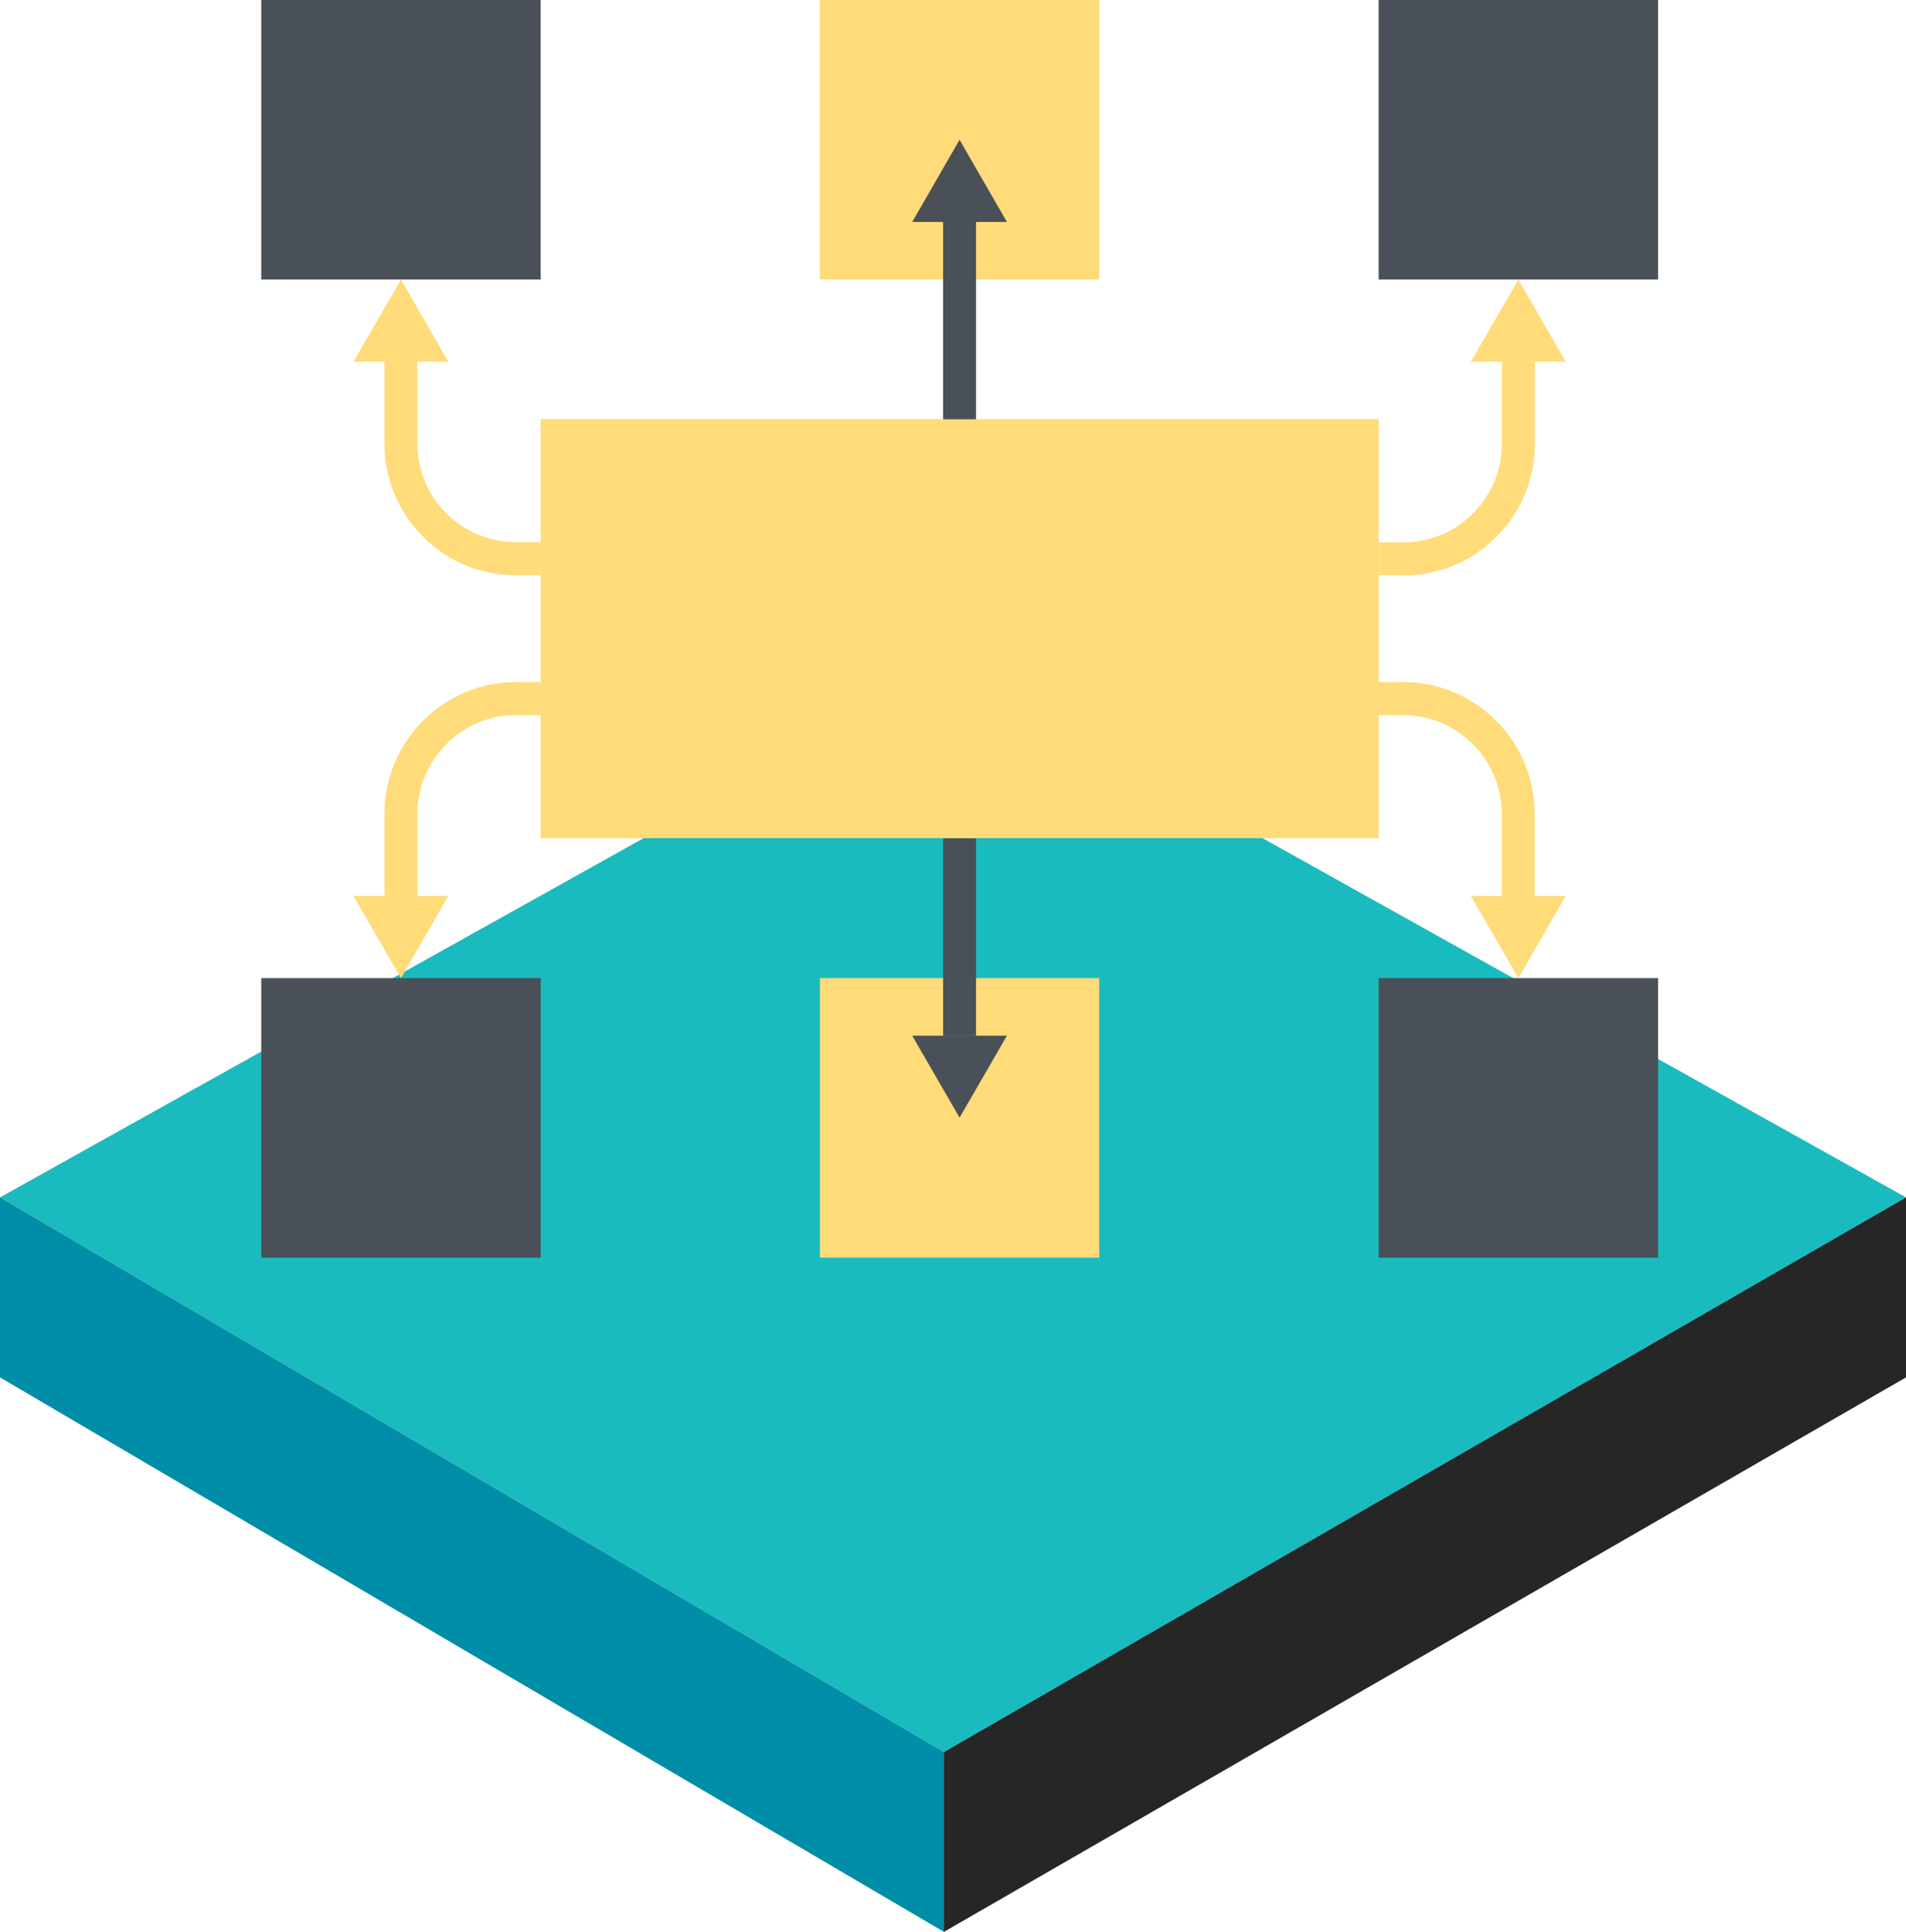 <?xml version="1.0" encoding="UTF-8"?>
<svg id="_レイヤー_2" data-name="レイヤー 2" xmlns="http://www.w3.org/2000/svg" viewBox="0 0 91.41 92.61">
  <g id="_レイヤー_1-2" data-name="レイヤー 1">
    <g>
      <polygon points="0 57.4 45.27 83.99 91.41 57.4 45.71 31.9 0 57.4" fill="#1abbbe"/>
      <polygon points="45.27 83.99 45.27 92.61 0 66.03 0 57.4 45.27 83.99" fill="#008da8"/>
      <polygon points="91.41 57.4 45.27 83.99 45.27 92.61 91.41 66.03 91.41 57.4" fill="#262626"/>
    </g>
    <g>
      <rect x="25.93" y="20.09" width="40.19" height="20.09" fill="#ffdb7a"/>
      <rect x="12.53" width="13.4" height="13.4" fill="#495057"/>
      <rect x="39.32" width="13.4" height="13.4" fill="#ffdb7a"/>
      <rect x="66.12" width="13.4" height="13.4" fill="#495057"/>
      <rect x="12.53" y="46.89" width="13.4" height="13.4" fill="#495057"/>
      <rect x="39.32" y="46.89" width="13.4" height="13.4" fill="#ffdb7a"/>
      <rect x="66.12" y="46.89" width="13.4" height="13.4" fill="#495057"/>
      <polygon points="43.75 10.64 46.02 6.7 48.29 10.64 43.75 10.64" fill="#495057"/>
      <rect x="45.23" y="10.41" width="1.58" height="9.69" fill="#495057"/>
      <g>
        <polygon points="48.29 49.65 46.02 53.58 43.75 49.65 48.29 49.65" fill="#495057"/>
        <rect x="45.23" y="40.19" width="1.58" height="9.46" fill="#495057"/>
      </g>
      <g>
        <polygon points="16.95 17.34 19.23 13.4 21.5 17.34 16.95 17.34" fill="#ffdb7a"/>
        <path d="M25.93,27.58h-1.18c-1.68,0-3.27-.65-4.46-1.85-1.19-1.19-1.85-2.77-1.85-4.46v-3.94h1.58v3.94c0,1.26,.49,2.45,1.39,3.34,.89,.89,2.08,1.38,3.34,1.38h1.18v1.58Z" fill="#ffdb7a"/>
      </g>
      <g>
        <polygon points="16.95 42.95 19.23 46.89 21.5 42.95 16.95 42.95" fill="#ffdb7a"/>
        <path d="M20.02,42.95h-1.58v-3.94c0-1.68,.66-3.27,1.85-4.46,1.19-1.19,2.77-1.85,4.46-1.85h1.18v1.58h-1.18c-1.26,0-2.45,.49-3.34,1.39s-1.39,2.08-1.39,3.34v3.94Z" fill="#ffdb7a"/>
      </g>
      <g>
        <polygon points="75.09 17.34 72.82 13.4 70.54 17.34 75.09 17.34" fill="#ffdb7a"/>
        <path d="M67.3,27.58h-1.18v-1.58h1.18c1.26,0,2.45-.49,3.34-1.38,.89-.89,1.39-2.08,1.39-3.34v-3.94h1.58v3.94c0,1.69-.66,3.27-1.85,4.46-1.19,1.19-2.78,1.85-4.46,1.85Z" fill="#ffdb7a"/>
      </g>
      <g>
        <polygon points="75.09 42.95 72.82 46.89 70.54 42.95 75.09 42.95" fill="#ffdb7a"/>
        <path d="M73.6,42.95h-1.58v-3.94c0-1.26-.49-2.45-1.39-3.34s-2.08-1.39-3.34-1.39h-1.18v-1.58h1.18c1.68,0,3.27,.65,4.46,1.85,1.19,1.19,1.85,2.78,1.85,4.46v3.94Z" fill="#ffdb7a"/>
      </g>
    </g>
  </g>
</svg>
